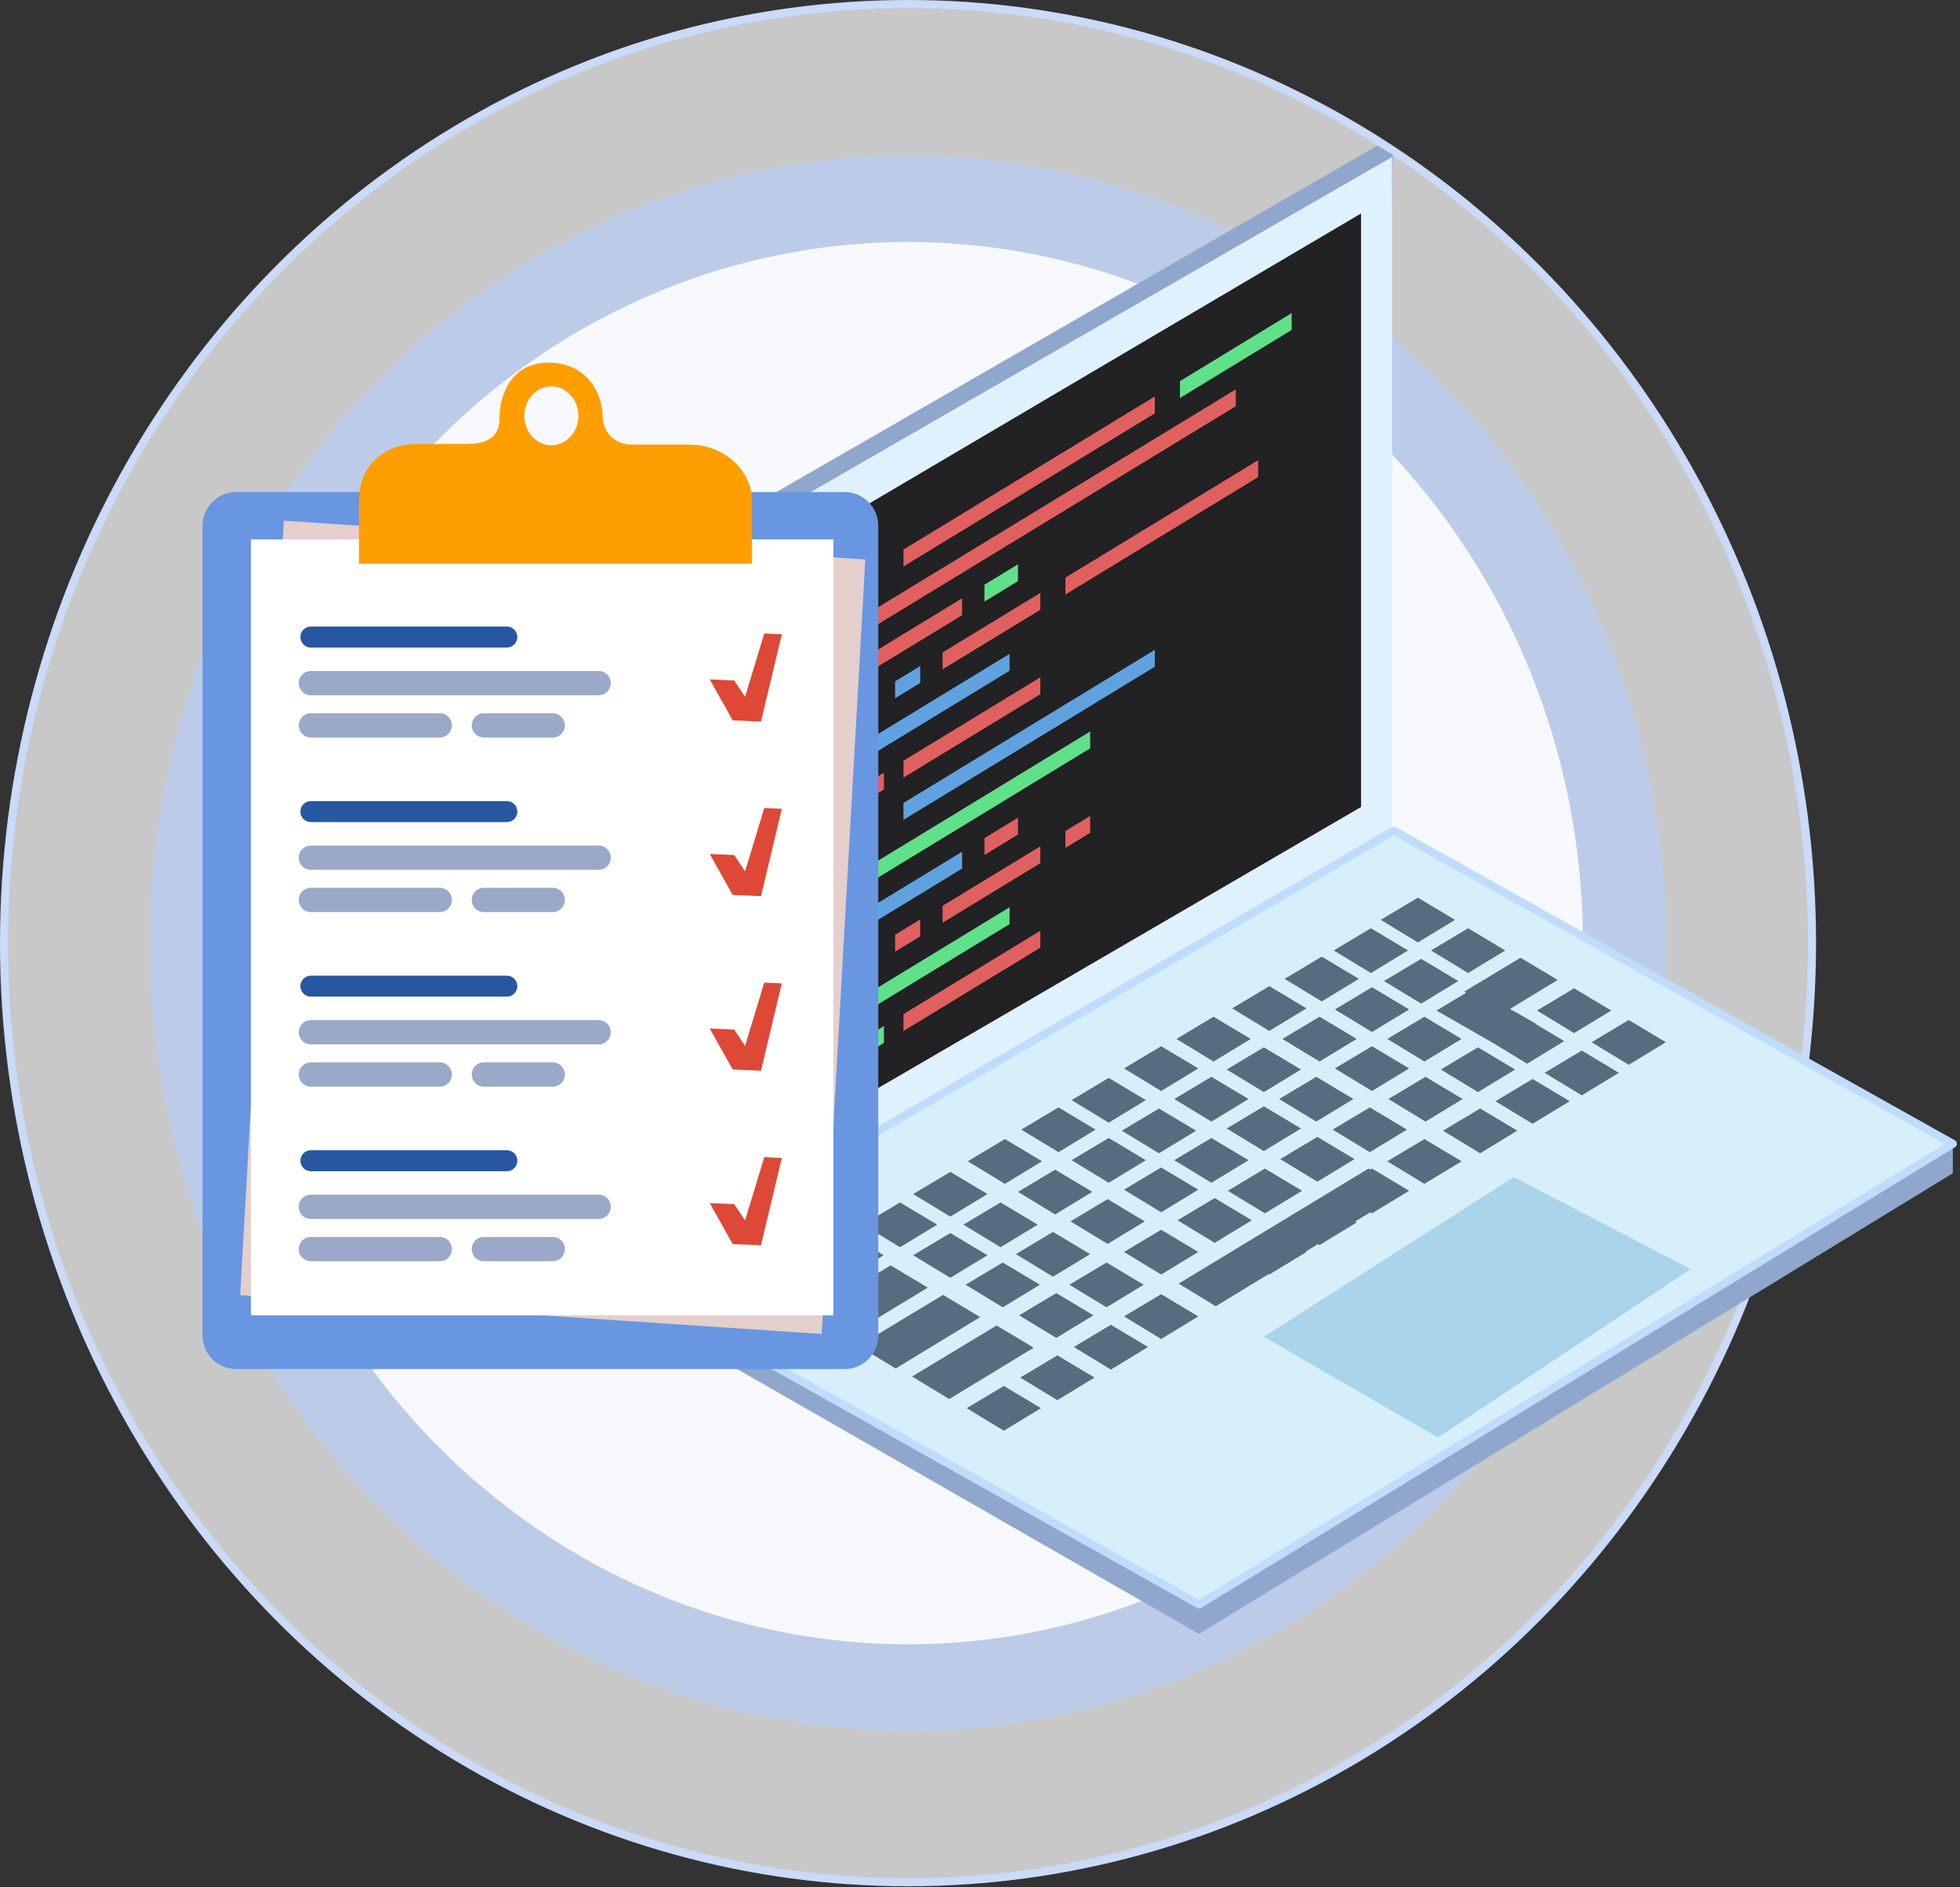 <?xml version="1.0" encoding="UTF-8" standalone="no"?><!DOCTYPE svg PUBLIC "-//W3C//DTD SVG 1.1//EN" "http://www.w3.org/Graphics/SVG/1.1/DTD/svg11.dtd"><svg width="100%" height="100%" viewBox="0 0 242 233" version="1.1" xmlns="http://www.w3.org/2000/svg" xmlns:xlink="http://www.w3.org/1999/xlink" xml:space="preserve" xmlns:serif="http://www.serif.com/" style="fill-rule:evenodd;clip-rule:evenodd;stroke-linecap:round;stroke-linejoin:round;stroke-miterlimit:1.5;"><rect x="0" y="0" width="242" height="233" fill="#333333" stroke="none"/><g id="Zestawienie-funkcjonalności-oprogramowania-sklepu" serif:id="Zestawienie funkcjonalności oprogramowania sklepu"><ellipse cx="112.113" cy="116.454" rx="111.613" ry="115.954" style="fill:#fff;fill-opacity:0.73;stroke:#cadaf7;stroke-width:1px;"/><ellipse cx="112.113" cy="116.454" rx="93.642" ry="97.284" style="fill:#b7cef4;fill-opacity:0.73;"/><ellipse cx="112.113" cy="116.454" rx="83.332" ry="86.572" style="fill:#fff;fill-opacity:0.86;"/><g id="laptop"><path d="M152.943,165.466l34.126,-20.232l20.232,11.465l-33.181,21.447l-21.177,-12.68Z" style="fill:none;stroke:#000;stroke-width:1px;"/><path d="M74.509,160.469l-0,-87.404l95.544,-55.079l1.918,1.104l-1.918,86.301l-95.544,55.078Z" style="fill:#8fa7cc;"/><path d="M76.328,157.868l-0,-83.404l95.544,-55.079l-0,83.405l-95.544,55.078Z" style="fill:#dff1fd;"/><path d="M80.374,150.674l0,-72.613l87.676,-51.706l-0,73.287l-87.676,51.032Z" style="fill:#222124;"/><path d="M74.777,159.73l73.265,42.016l93.071,-56.877l-0,-3.192l-71.017,-37.475l-95.319,55.528Z" style="fill:#8fa7cc;"/><path d="M76.777,158.093l71.265,40.016l93.071,-56.877l-69.017,-38.667l-95.319,55.528Z" style="fill:#d7effb;stroke:#bfdcfb;stroke-width:1px;"/><g><path d="M97.909,156.024l-4.586,2.743l4.586,2.788l4.586,-2.788l-4.586,-2.743Z" style="fill:#586c80;"/><path d="M104.519,152.248l-4.586,2.742l4.586,2.788l4.586,-2.788l-4.586,-2.742Z" style="fill:#586c80;"/><path d="M111.128,148.471l-4.586,2.742l4.586,2.788l4.586,-2.788l-4.586,-2.742Z" style="fill:#586c80;"/><path d="M117.333,144.694l-4.586,2.743l4.586,2.787l4.586,-2.787l-4.586,-2.743Z" style="fill:#586c80;"/><path d="M124.077,140.647l-4.586,2.743l4.586,2.788l4.586,-2.788l-4.586,-2.743Z" style="fill:#586c80;"/><path d="M130.687,136.736l-4.587,2.742l4.587,2.788l4.586,-2.788l-4.586,-2.742Z" style="fill:#586c80;"/><path d="M136.891,133.094l-4.586,2.743l4.586,2.787l4.586,-2.787l-4.586,-2.743Z" style="fill:#586c80;"/><path d="M143.366,129.182l-4.586,2.743l4.586,2.787l4.586,-2.787l-4.586,-2.743Z" style="fill:#586c80;"/><path d="M149.84,125.54l-4.586,2.743l4.586,2.788l4.586,-2.788l-4.586,-2.743Z" style="fill:#586c80;"/><path d="M156.719,121.764l-4.586,2.742l4.586,2.788l4.587,-2.788l-4.587,-2.742Z" style="fill:#586c80;"/><path d="M163.194,118.122l-4.586,2.742l4.586,2.788l4.586,-2.788l-4.586,-2.742Z" style="fill:#586c80;"/><path d="M169.264,114.615l-4.586,2.742l4.586,2.788l4.586,-2.788l-4.586,-2.742Z" style="fill:#586c80;"/><path d="M175.064,110.838l-4.586,2.742l4.586,2.788l4.586,-2.788l-4.586,-2.742Z" style="fill:#586c80;"/><path d="M109.966,156.244l-10.438,6.3l4.586,2.787l10.438,-6.344l-4.586,-2.743Z" style="fill:#586c80;"/><path d="M117.333,152.248l-4.586,2.742l4.586,2.788l4.586,-2.788l-4.586,-2.742Z" style="fill:#586c80;"/><path d="M123.538,148.471l-4.587,2.742l4.587,2.788l4.586,-2.788l-4.586,-2.742Z" style="fill:#586c80;"/><path d="M130.282,144.424l-4.586,2.743l4.586,2.788l4.586,-2.788l-4.586,-2.743Z" style="fill:#586c80;"/><path d="M136.891,140.513l-4.586,2.742l4.586,2.788l4.586,-2.788l-4.586,-2.742Z" style="fill:#586c80;"/><path d="M143.096,136.871l-4.586,2.742l4.586,2.788l4.586,-2.788l-4.586,-2.742Z" style="fill:#586c80;"/><path d="M149.57,132.959l-4.586,2.743l4.586,2.787l4.587,-2.787l-4.587,-2.743Z" style="fill:#586c80;"/><path d="M156.045,129.317l-4.586,2.743l4.586,2.787l4.586,-2.787l-4.586,-2.743Z" style="fill:#586c80;"/><path d="M162.924,125.54l-4.586,2.743l4.586,2.788l4.586,-2.788l-4.586,-2.743Z" style="fill:#586c80;"/><path d="M169.399,121.898l-4.586,2.743l4.586,2.788l4.586,-2.788l-4.586,-2.743Z" style="fill:#586c80;"/><path d="M175.468,118.391l-4.586,2.743l4.586,2.788l4.587,-2.788l-4.587,-2.743Z" style="fill:#586c80;"/><path d="M181.269,114.615l-4.587,2.742l4.587,2.788l4.586,-2.788l-4.586,-2.742Z" style="fill:#586c80;"/><path d="M116.44,159.886l-10.437,6.3l4.586,2.787l10.437,-6.344l-4.586,-2.743Z" style="fill:#586c80;"/><path d="M123.807,155.89l-4.586,2.742l4.586,2.788l4.586,-2.788l-4.586,-2.742Z" style="fill:#586c80;"/><path d="M130.012,152.113l-4.586,2.742l4.586,2.788l4.586,-2.788l-4.586,-2.742Z" style="fill:#586c80;"/><path d="M136.756,148.066l-4.586,2.743l4.586,2.787l4.586,-2.787l-4.586,-2.743Z" style="fill:#586c80;"/><path d="M143.366,144.154l-4.586,2.743l4.586,2.788l4.586,-2.788l-4.586,-2.743Z" style="fill:#586c80;"/><path d="M149.57,140.513l-4.586,2.742l4.586,2.788l4.587,-2.788l-4.587,-2.742Z" style="fill:#586c80;"/><path d="M156.045,136.601l-4.586,2.743l4.586,2.787l4.586,-2.787l-4.586,-2.743Z" style="fill:#586c80;"/><path d="M162.519,132.959l-4.586,2.743l4.586,2.787l4.587,-2.787l-4.587,-2.743Z" style="fill:#586c80;"/><path d="M169.399,129.182l-4.586,2.743l4.586,2.787l4.586,-2.787l-4.586,-2.743Z" style="fill:#586c80;"/><path d="M175.873,125.54l-4.586,2.743l4.586,2.788l4.586,-2.788l-4.586,-2.743Z" style="fill:#586c80;"/><path d="M123.05,163.663l-10.438,6.3l4.586,2.787l10.438,-6.344l-4.586,-2.743Z" style="fill:#586c80;"/><path d="M130.417,159.666l-4.586,2.743l4.586,2.788l4.586,-2.788l-4.586,-2.743Z" style="fill:#586c80;"/><path d="M136.621,155.89l-4.586,2.742l4.586,2.788l4.587,-2.788l-4.587,-2.742Z" style="fill:#586c80;"/><path d="M143.366,151.843l-4.586,2.743l4.586,2.787l4.586,-2.787l-4.586,-2.743Z" style="fill:#586c80;"/><path d="M149.975,147.931l-4.586,2.743l4.586,2.788l4.586,-2.788l-4.586,-2.743Z" style="fill:#586c80;"/><path d="M156.18,144.289l-4.586,2.743l4.586,2.788l4.586,-2.788l-4.586,-2.743Z" style="fill:#586c80;"/><path d="M162.654,140.378l-4.586,2.742l4.586,2.788l4.586,-2.788l-4.586,-2.742Z" style="fill:#586c80;"/><path d="M169.129,136.736l-4.586,2.742l4.586,2.788l4.586,-2.788l-4.586,-2.742Z" style="fill:#586c80;"/><path d="M176.008,132.959l-4.586,2.743l4.586,2.787l4.586,-2.787l-4.586,-2.743Z" style="fill:#586c80;"/><path d="M182.483,129.317l-4.587,2.743l4.587,2.787l4.586,-2.787l-4.586,-2.743Z" style="fill:#586c80;"/><path d="M181.022,122.584l-0.237,-0.143l6.958,-4.185l4.586,2.743l-5.894,3.583l3.196,1.813l-0.05,0.03l3.557,2.128l-4.586,2.787l-4.268,-2.594l-6.927,-3.97l3.665,-2.192Z" style="fill:#586c80;"/><path d="M194.352,122.033l-4.586,2.743l4.586,2.788l4.587,-2.788l-4.587,-2.743Z" style="fill:#586c80;"/><path d="M123.942,171.132l-4.586,2.742l4.586,2.788l4.586,-2.788l-4.586,-2.742Z" style="fill:#586c80;"/><path d="M130.552,167.355l-4.586,2.742l4.586,2.788l4.586,-2.788l-4.586,-2.742Z" style="fill:#586c80;"/><path d="M137.161,163.578l-4.586,2.743l4.586,2.787l4.586,-2.787l-4.586,-2.743Z" style="fill:#586c80;"/><path d="M143.366,159.801l-4.586,2.743l4.586,2.787l4.586,-2.787l-4.586,-2.743Z" style="fill:#586c80;"/><path d="M169.185,144.417l0.214,-0.128l4.586,2.743l-4.586,2.788l-0.214,-0.13l-1.87,1.137l0.195,0.117l-4.586,2.787l-0.193,-0.117l-1.513,0.919l0.088,0.053l-4.587,2.787l-0.087,-0.053l-6.522,3.965l-4.586,-2.788l23.448,-14.208l0.213,0.128Z" style="fill:#586c80;"/><path d="M175.873,140.647l-4.586,2.743l4.586,2.788l4.586,-2.788l-4.586,-2.743Z" style="fill:#586c80;"/><path d="M182.752,136.871l-4.586,2.742l4.586,2.788l4.586,-2.788l-4.586,-2.742Z" style="fill:#586c80;"/><path d="M189.227,133.229l-4.586,2.742l4.586,2.788l4.586,-2.788l-4.586,-2.742Z" style="fill:#586c80;"/><path d="M195.297,129.722l-4.586,2.742l4.586,2.788l4.586,-2.788l-4.586,-2.742Z" style="fill:#586c80;"/><path d="M201.097,125.945l-4.586,2.743l4.586,2.787l4.586,-2.787l-4.586,-2.743Z" style="fill:#586c80;"/></g><path d="M186.906,145.339l-30.861,19.711l21.501,12.447l31.2,-20.8l-21.84,-11.358Z" style="fill:#a9d4e9;"/></g><g><path d="M107.758,70.168l-16.896,10.293l0,2.086l16.896,-10.293l0,-2.086Z" style="fill:#e06060;"/><path d="M142.585,48.951l-31.034,18.906l0,2.086l31.034,-18.906l-0,-2.086Z" style="fill:#e06060;"/><path d="M159.481,38.657l-13.793,8.403l-0,2.086l13.793,-8.403l-0,-2.086Z" style="fill:#60e089;"/><path d="M152.584,48.073l-61.722,37.603l0,2.086l61.722,-37.603l0,-2.086Z" style="fill:#e06060;"/><path d="M101.896,84.168l-11.034,6.722l0,2.086l11.034,-6.722l0,-2.086Z" style="fill:#60a2e0;"/><path d="M118.792,73.875l-13.792,8.403l-0,2.086l13.792,-8.403l0,-2.086Z" style="fill:#e06060;"/><path d="M125.689,69.674l-4.138,2.52l-0,2.086l4.138,-2.521l-0,-2.085Z" style="fill:#60e089;"/><path d="M107.758,85.812l-16.896,10.293l0,2.086l16.896,-10.293l0,-2.086Z" style="fill:#60a2e0;"/><path d="M113.62,82.241l-3.103,1.89l-0,2.086l3.103,-1.89l-0,-2.086Z" style="fill:#60a2e0;"/><path d="M128.447,73.208l-12.069,7.352l0,2.086l12.069,-7.352l0,-2.086Z" style="fill:#e06060;"/><path d="M155.343,56.822l-23.793,14.495l0,2.086l23.793,-14.495l-0,-2.086Z" style="fill:#e06060;"/><path d="M124.654,80.733l-33.792,20.587l0,2.086l33.792,-20.587l0,-2.086Z" style="fill:#60a2e0;"/><path d="M109.137,95.401l-18.275,11.134l0,2.085l18.275,-11.133l0,-2.086Z" style="fill:#e06060;"/><path d="M128.447,83.637l-16.896,10.293l0,2.086l16.896,-10.293l0,-2.086Z" style="fill:#e06060;"/><path d="M107.758,101.456l-16.896,10.293l0,2.086l16.896,-10.293l0,-2.086Z" style="fill:#e06060;"/><path d="M142.585,80.239l-31.034,18.906l0,2.086l31.034,-18.906l-0,-2.086Z" style="fill:#60a2e0;"/><path d="M134.603,90.316l-43.741,26.648l0,2.086l43.741,-26.648l-0,-2.086Z" style="fill:#60e089;"/><path d="M101.896,115.457l-11.034,6.722l0,2.086l11.034,-6.723l0,-2.085Z" style="fill:#e06060;"/><path d="M118.792,105.163l-13.792,8.403l-0,2.086l13.792,-8.403l0,-2.086Z" style="fill:#60a2e0;"/><path d="M125.689,100.962l-4.138,2.521l-0,2.086l4.138,-2.521l-0,-2.086Z" style="fill:#e06060;"/><path d="M107.758,117.1l-16.896,10.293l0,2.086l16.896,-10.293l0,-2.086Z" style="fill:#60e089;"/><path d="M113.62,113.529l-3.103,1.891l-0,2.085l3.103,-1.89l-0,-2.086Z" style="fill:#e06060;"/><path d="M128.447,104.496l-12.069,7.352l0,2.086l12.069,-7.352l0,-2.086Z" style="fill:#e06060;"/><path d="M134.603,100.746l-3.053,1.859l0,2.086l3.053,-1.859l-0,-2.086Z" style="fill:#e06060;"/><path d="M124.654,112.021l-33.792,20.587l0,2.086l33.792,-20.587l0,-2.086Z" style="fill:#60e089;"/><path d="M109.137,126.689l-18.275,11.134l0,2.086l18.275,-11.134l0,-2.086Z" style="fill:#60e089;"/><path d="M128.447,114.925l-16.896,10.294l0,2.086l16.896,-10.294l0,-2.086Z" style="fill:#e06060;"/></g><g><path d="M108.439,64.927c0,-2.303 -1.869,-4.172 -4.172,-4.172l-75.093,0c-2.303,0 -4.172,1.869 -4.172,4.172l-0,99.948c-0,2.303 1.869,4.172 4.172,4.172l75.093,0c2.303,0 4.172,-1.869 4.172,-4.172l0,-99.948Z" style="fill:#6896e1;"/><path d="M106.839,69.083l-71.795,-4.79l-5.39,95.629l71.794,4.79l5.391,-95.629Z" style="fill:#e4cfcd;"/><rect x="30.974" y="66.598" width="71.93" height="95.809" style="fill:#fff;"/><path d="M44.316,69.602l48.534,0l0,-7.747c0,-3.794 -3.487,-6.956 -7.701,-6.956l-7.12,-0c-2.18,-0 -3.633,-1.581 -3.633,-3.637c-0,-2.055 -1.453,-6.482 -6.685,-6.482c-5.231,0 -6.03,5.06 -6.03,6.561c-0,1.502 -0.218,3.479 -4.069,3.479l-6.321,-0c-3.051,-0 -6.975,1.976 -6.975,7.035l0,7.747Zm23.759,-21.897c1.844,0 3.342,1.63 3.342,3.636c-0,2.007 -1.498,3.637 -3.342,3.637c-1.845,-0 -3.342,-1.63 -3.342,-3.637c-0,-2.006 1.497,-3.636 3.342,-3.636Z" style="fill:#ff9e00;"/><g><path d="M38.385,78.658l24.194,-0" style="fill:none;stroke:#2857a1;stroke-width:2.59px;"/><path d="M38.385,84.349l35.528,0" style="fill:none;stroke:#9ba9c8;stroke-width:3px;"/><path d="M38.385,89.567l15.911,-0" style="fill:none;stroke:#9ba9c8;stroke-width:3px;"/><path d="M59.745,89.567l8.501,-0" style="fill:none;stroke:#9ba9c8;stroke-width:3px;"/><path d="M87.631,83.886l3.02,0.133l1.342,2.013l2.37,-7.814l2.17,0.096l-2.575,10.786l-3.491,-0.154l-2.836,-5.06Z" style="fill:#de4837;"/></g><g><path d="M38.385,100.212l24.194,0" style="fill:none;stroke:#2857a1;stroke-width:2.59px;"/><path d="M38.385,105.904l35.528,-0" style="fill:none;stroke:#9ba9c8;stroke-width:3px;"/><path d="M38.385,111.121l15.911,-0" style="fill:none;stroke:#9ba9c8;stroke-width:3px;"/><path d="M59.745,111.121l8.501,-0" style="fill:none;stroke:#9ba9c8;stroke-width:3px;"/><path d="M87.631,105.44l3.02,0.133l1.342,2.013l2.37,-7.813l2.17,0.095l-2.575,10.787l-3.491,-0.154l-2.836,-5.061Z" style="fill:#de4837;"/></g><g><path d="M38.385,121.766l24.194,0" style="fill:none;stroke:#2857a1;stroke-width:2.59px;"/><path d="M38.385,127.458l35.528,0" style="fill:none;stroke:#9ba9c8;stroke-width:3px;"/><path d="M38.385,132.675l15.911,0" style="fill:none;stroke:#9ba9c8;stroke-width:3px;"/><path d="M59.745,132.675l8.501,0" style="fill:none;stroke:#9ba9c8;stroke-width:3px;"/><path d="M87.631,126.994l3.02,0.133l1.342,2.013l2.37,-7.813l2.17,0.096l-2.575,10.786l-3.491,-0.154l-2.836,-5.061Z" style="fill:#de4837;"/></g><g><path d="M38.385,143.321l24.194,-0" style="fill:none;stroke:#2857a1;stroke-width:2.59px;"/><path d="M38.385,149.012l35.528,0" style="fill:none;stroke:#9ba9c8;stroke-width:3px;"/><path d="M38.385,154.23l15.911,-0" style="fill:none;stroke:#9ba9c8;stroke-width:3px;"/><path d="M59.745,154.23l8.501,-0" style="fill:none;stroke:#9ba9c8;stroke-width:3px;"/><path d="M87.631,148.549l3.02,0.133l1.342,2.013l2.37,-7.814l2.17,0.096l-2.575,10.786l-3.491,-0.153l-2.836,-5.061Z" style="fill:#de4837;"/></g></g></g></svg>